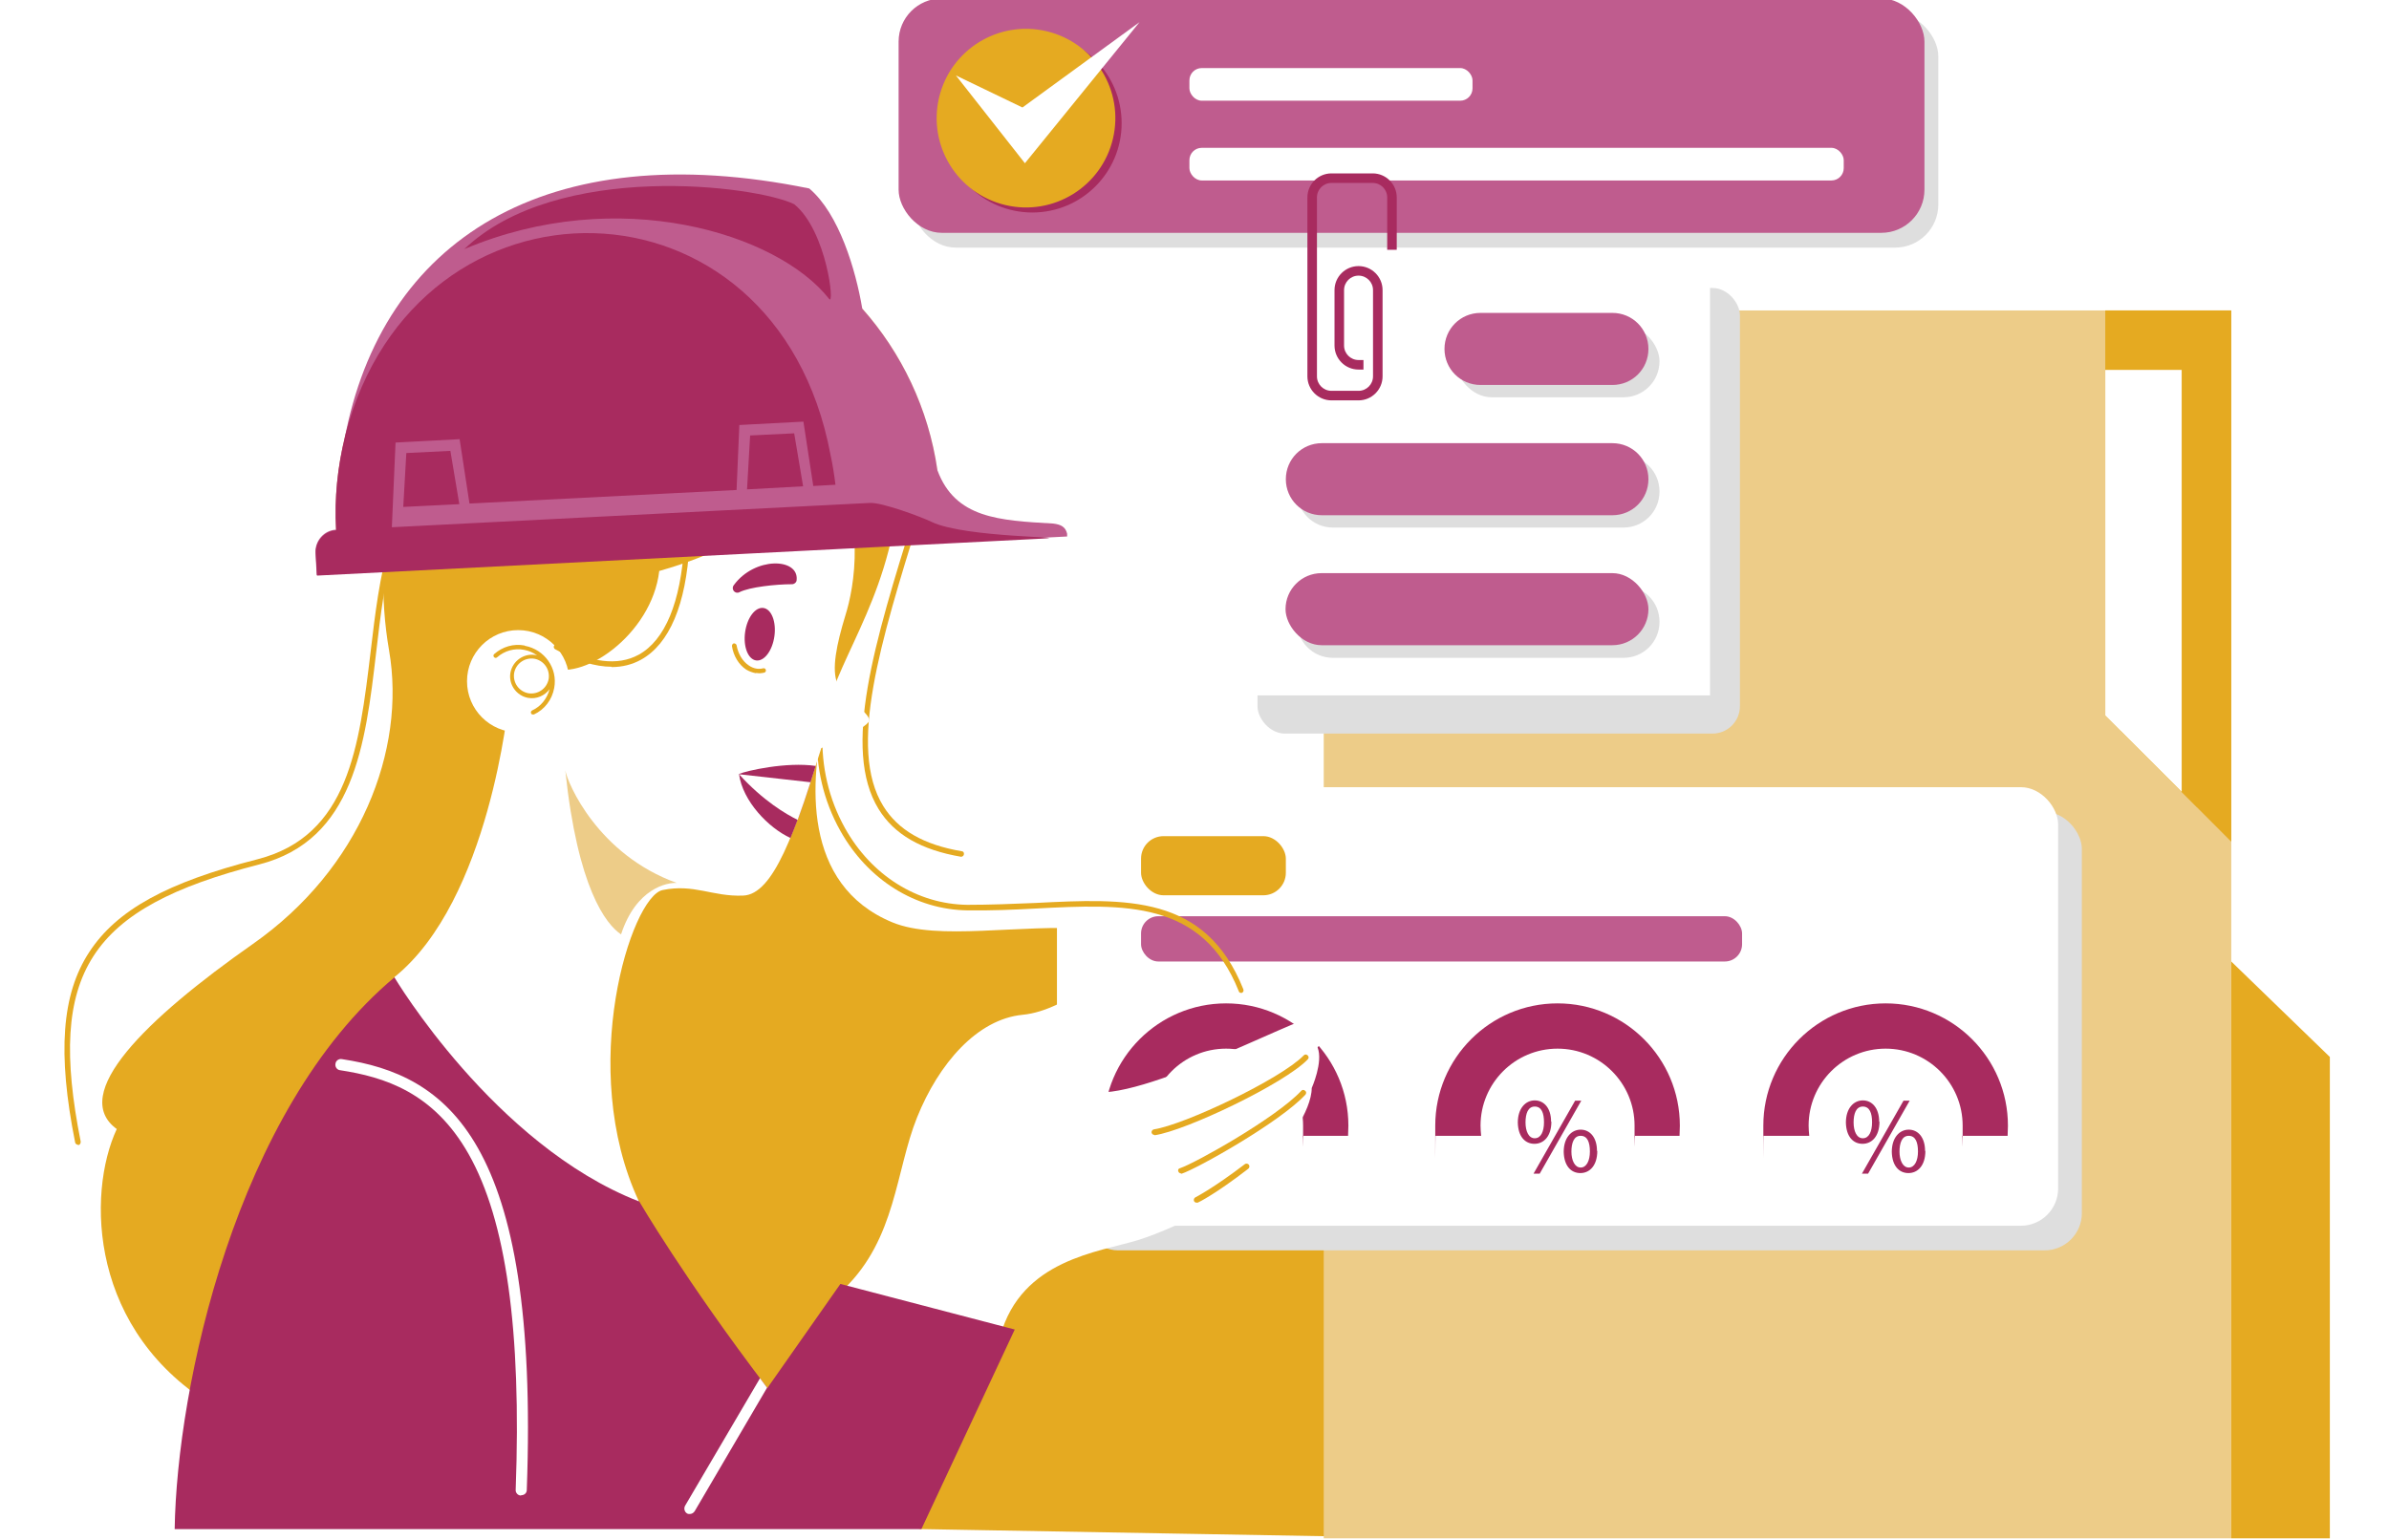 <svg xmlns="http://www.w3.org/2000/svg" xmlns:xlink="http://www.w3.org/1999/xlink" viewBox="0 0 775.5 500"><defs><style>      .cls-1, .cls-2, .cls-3, .cls-4, .cls-5, .cls-6, .cls-7, .cls-8, .cls-9 {        stroke-width: 0px;      }      .cls-1, .cls-2, .cls-6 {        fill-rule: evenodd;      }      .cls-1, .cls-3 {        fill: #a82b5f;      }      .cls-2, .cls-5 {        fill: #bf5c8e;      }      .cls-10 {        mix-blend-mode: multiply;      }      .cls-4 {        fill: #e5aa21;      }      .cls-6 {        fill: #fff9b1;      }      .cls-7 {        fill: #edcc88;      }      .cls-11 {        isolation: isolate;      }      .cls-8 {        fill: #dedede;      }      .cls-9 {        fill: #fff;      }    </style></defs><g class="cls-11"><g id="Layer_1" data-name="Layer 1"><g><path class="cls-4" d="M70.1,457c-41.2-24.3-42-69.3-32.2-90.4-15.5-11.3,9.4-35.7,44.2-60.1,34.8-24.4,49.8-62.9,44.2-95.3-5.6-32.4-1.4-84.1,49.8-96.3,14.1-11.7,48.8-1.4,48.8-1.4,42.7-13.2,68.6,2,67.2,40-1.4,38-19.5,58.3-24.3,78.9-4.9,20.6-7.7,54.9,21.9,67.1,29.6,12.2,105.7-22.5,110.4,47.9,49.8,42.7,68.8,132.2,34.5,151.5l-135.5-2.4-229-39.5Z"></path><g><g><g class="cls-10"><rect class="cls-8" x="296.2" y="4.3" width="333" height="76.1" rx="14" ry="14"></rect></g><rect class="cls-5" x="291.7" y="-.5" width="333" height="76.1" rx="14" ry="14"></rect><ellipse class="cls-9" cx="331.7" cy="37.6" rx="26" ry="26"></ellipse><rect class="cls-9" x="386.1" y="22.1" width="91.9" height="10.6" rx="4" ry="4"></rect><rect class="cls-9" x="386.1" y="48" width="212.4" height="10.6" rx="4" ry="4"></rect></g><g><g class="cls-10"><circle class="cls-3" cx="335.1" cy="40" r="29"></circle></g><circle class="cls-4" cx="332.9" cy="38.4" r="29" transform="translate(219.1 353.5) rotate(-76.7)"></circle><polygon class="cls-9" points="310.3 24.5 332.7 53 369.9 7.2 331.9 34.9 310.3 24.5"></polygon></g></g><g><rect class="cls-7" x="429.7" y="100.8" width="294.6" height="398.7"></rect><polygon class="cls-4" points="724.3 499.5 756.3 499.5 756.3 343.2 724.3 312.2 724.3 499.5"></polygon><g><g class="cls-10"><rect class="cls-8" x="408.2" y="93.5" width="156.6" height="144.7" rx="8.9" ry="8.9"></rect></g><rect class="cls-9" x="398.5" y="81.1" width="156.6" height="144.7"></rect><path class="cls-3" d="M441,130h-8.8c-4.3,0-7.8-3.5-7.8-7.8v-58.1c0-4.3,3.5-7.8,7.8-7.8h13.4c4.3,0,7.8,3.5,7.8,7.8v17h-3.1v-17c0-2.6-2.1-4.7-4.7-4.7h-13.4c-2.6,0-4.7,2.1-4.7,4.7v58.1c0,2.6,2.1,4.7,4.7,4.7h8.8c2.6,0,4.7-2.1,4.7-4.7v-28c0-2.6-2.1-4.7-4.7-4.7s-4.7,2.1-4.7,4.7v18c0,2.6,2.1,4.7,4.7,4.7h1.6v3.1h-1.6c-4.3,0-7.8-3.5-7.8-7.8v-18c0-4.3,3.5-7.8,7.8-7.8s7.8,3.5,7.8,7.8v28c0,4.3-3.5,7.8-7.8,7.8Z"></path><g><g class="cls-10"><rect class="cls-8" x="472.5" y="105.6" width="66.2" height="23.4" rx="11.7" ry="11.7"></rect></g><path class="cls-5" d="M523.4,125h-42.8c-6.5,0-11.7-5.2-11.7-11.7h0c0-6.5,5.2-11.7,11.7-11.7h42.8c6.5,0,11.7,5.2,11.7,11.7h0c0,6.5-5.2,11.7-11.7,11.7Z"></path></g><g><g class="cls-10"><path class="cls-8" d="M527,171.3h-94.3c-6.5,0-11.7-5.2-11.7-11.7h0c0-6.5,5.2-11.7,11.7-11.7h94.3c6.5,0,11.7,5.2,11.7,11.7h0c0,6.5-5.2,11.7-11.7,11.7Z"></path></g><path class="cls-5" d="M523.4,167.3h-94.3c-6.5,0-11.7-5.2-11.7-11.7h0c0-6.5,5.2-11.7,11.7-11.7h94.3c6.5,0,11.7,5.2,11.7,11.7h0c0,6.5-5.2,11.7-11.7,11.7Z"></path></g><g><g class="cls-10"><path class="cls-8" d="M527,213.6h-94.3c-6.5,0-11.7-5.2-11.7-11.7h0c0-6.5,5.2-11.7,11.7-11.7h94.3c6.5,0,11.7,5.2,11.7,11.7h0c0,6.5-5.2,11.7-11.7,11.7Z"></path></g><rect class="cls-5" x="417.3" y="186.1" width="117.8" height="23.4" rx="11.7" ry="11.7"></rect></g></g><polygon class="cls-4" points="683.4 232.3 724.3 273.3 724.3 100.8 683.4 100.8 683.4 232.3"></polygon><polygon class="cls-4" points="688.5 237.4 713.3 262.2 713.3 129.6 688.5 129.6 688.5 237.4"></polygon><polygon class="cls-9" points="683.4 232.3 708.2 257.1 708.2 120.1 683.4 120.1 683.4 232.3"></polygon></g><g><g class="cls-10"><rect class="cls-8" x="350.8" y="263.6" width="325" height="142.4" rx="12.1" ry="12.1"></rect></g><rect class="cls-9" x="343.1" y="255.6" width="325" height="142.4" rx="12.1" ry="12.1"></rect><rect class="cls-4" x="370.4" y="271.5" width="47" height="19.2" rx="7.3" ry="7.3"></rect><rect class="cls-5" x="370.4" y="297.5" width="195.1" height="14.7" rx="5.6" ry="5.6"></rect><path class="cls-3" d="M505.6,325.8c-21.9,0-39.7,17.8-39.7,39.7s0,2.2.1,3.3h14.8c-.1-1.1-.2-2.2-.2-3.3,0-13.8,11.2-25,25-25s25,11.2,25,25,0,2.2-.2,3.3h14.8c0-1.1.1-2.2.1-3.3,0-21.9-17.8-39.7-39.7-39.7Z"></path><path class="cls-3" d="M503.6,364.2c0,4.8-2.5,7.2-5.5,7.2s-5.3-2.3-5.4-6.9c0-4.6,2.5-7.2,5.5-7.2s5.3,2.5,5.3,6.9ZM495.2,364.4c0,2.9,1,5.2,3,5.2s3-2.2,3-5.2-.8-5.1-3-5.1-3,2.3-3,5.2ZM497.8,381.1l13.5-23.7h2l-13.5,23.7h-2ZM518.5,373.7c0,4.8-2.5,7.2-5.5,7.2s-5.3-2.3-5.4-6.9c0-4.6,2.5-7.2,5.5-7.2s5.3,2.5,5.3,6.9ZM510.1,373.9c0,2.9,1.1,5.2,3,5.2s3-2.2,3-5.2-.8-5.1-3-5.1-3,2.3-3,5.2Z"></path><path class="cls-3" d="M612.1,325.8c-21.9,0-39.7,17.8-39.7,39.7s0,2.2.1,3.3h14.8c-.1-1.1-.2-2.2-.2-3.3,0-13.8,11.2-25,25-25s25,11.2,25,25,0,2.2-.2,3.3h14.8c0-1.1.1-2.2.1-3.3,0-21.9-17.8-39.7-39.7-39.7Z"></path><path class="cls-3" d="M610.1,364.2c0,4.8-2.5,7.2-5.5,7.2s-5.3-2.3-5.4-6.9c0-4.6,2.5-7.2,5.5-7.2s5.3,2.5,5.3,6.9ZM601.7,364.4c0,2.9,1,5.2,3,5.2s3-2.2,3-5.2-.8-5.1-3-5.1-3,2.3-3,5.2ZM604.4,381.1l13.5-23.7h2l-13.5,23.7h-2ZM625,373.7c0,4.8-2.5,7.2-5.5,7.2s-5.3-2.3-5.4-6.9c0-4.6,2.5-7.2,5.5-7.2s5.3,2.5,5.3,6.9ZM616.6,373.9c0,2.9,1.1,5.2,3,5.2s3-2.2,3-5.2-.8-5.1-3-5.1-3,2.3-3,5.2Z"></path><path class="cls-3" d="M398,325.8c-21.9,0-39.7,17.8-39.7,39.7s0,2.2.1,3.3h14.8c-.1-1.1-.2-2.2-.2-3.3,0-13.8,11.2-25,25-25s25,11.2,25,25,0,2.2-.2,3.3h14.8c0-1.1.1-2.2.1-3.3,0-21.9-17.8-39.7-39.7-39.7Z"></path><path class="cls-3" d="M395.9,364.2c0,4.8-2.5,7.2-5.5,7.2s-5.3-2.3-5.4-6.9c0-4.6,2.5-7.2,5.5-7.2s5.3,2.5,5.3,6.9ZM387.5,364.4c0,2.9,1,5.2,3,5.2s3-2.2,3-5.2-.8-5.1-3-5.1-3,2.3-3,5.2ZM390.2,381.1l13.5-23.7h2l-13.5,23.7h-2ZM410.9,373.7c0,4.8-2.5,7.2-5.5,7.2s-5.3-2.3-5.4-6.9c0-4.6,2.5-7.2,5.5-7.2s5.3,2.5,5.3,6.9ZM402.5,373.9c0,2.9,1.1,5.2,3,5.2s3-2.2,3-5.2-.8-5.1-3-5.1-3,2.3-3,5.2Z"></path></g><path class="cls-4" d="M402.9,322.4c-.4,0-.7-.2-.8-.6-11.8-29.5-36.9-28.3-65.9-26.8-7.2.4-14.6.7-22.1.6-16.9-.2-32.4-9.9-41.3-25.8-11-19.6-10-43.8,2.5-64.8.3-.4.8-.6,1.2-.3.4.3.6.8.3,1.2-12.2,20.5-13.1,44-2.5,63,8.6,15.4,23.5,24.7,39.7,24.9,7.4,0,14.8-.3,22-.6,29.7-1.5,55.3-2.8,67.6,28,.2.5,0,1-.5,1.2-.1,0-.2,0-.3,0Z"></path><path class="cls-4" d="M312.2,278.2s-.1,0-.2,0c-12.9-2.2-21.7-7.2-26.8-15.5-12-19.5-1.2-54.5,11.4-95l1.5-4.8c.1-.5.7-.7,1.1-.6.5.1.7.7.6,1.1l-1.5,4.8c-12.4,40.1-23.2,74.7-11.6,93.5,4.8,7.8,13.1,12.6,25.5,14.7.5,0,.8.5.7,1,0,.4-.5.8-.9.8Z"></path><path class="cls-4" d="M25.3,371.7c-.4,0-.8-.3-.9-.7-5.8-29.1-4.4-48.2,4.6-61.9,8.9-13.6,25.2-22.6,54.6-30.1,29.6-7.6,33-36.6,36.7-67.3,2.9-24.5,5.9-49.9,23.7-62.8.4-.3,1-.2,1.3.2.3.4.2,1-.2,1.3-17.2,12.4-20.2,37.4-23,61.5-3.5,29.9-7.2,60.9-38,68.8-55.3,14.2-68.8,35.2-57.9,90,0,.5-.2,1-.7,1.1,0,0-.1,0-.2,0Z"></path><g><path class="cls-9" d="M274,418.5c16.9-16.4,16.7-38.3,23.7-55.7,7-17.4,19.5-31.9,34.3-33.3,14.8-1.4,29.8-17.1,35.2-16.9,5.4.2,4.9,11.3-7.3,20.9-12.2,9.6-16,15.8-8,20.2,12.9,7,70.5-24.2,74.2-23.2,3.8.9,4.5,6.6,1.6,9.6,1.9,4.7-1.9,13.2-1.9,13.2,0,7.3-8.5,19.3-13.2,22.8-1.4,8.2-30.1,22.5-43,26.5-12.9,4-38,6.3-44.9,31.2l-51-15.3Z"></path><g class="cls-10"><path class="cls-4" d="M374.7,368.5c-.4,0-.8-.3-.9-.8,0-.5.3-.9.8-1,9.9-1.5,41.1-16.3,48.6-24,.3-.4.9-.4,1.3,0s.4.9,0,1.3c-7.6,7.9-39.5,23.1-49.6,24.6,0,0,0,0-.1,0Z"></path></g><g class="cls-10"><path class="cls-4" d="M383.4,381c-.4,0-.7-.2-.9-.6-.2-.5,0-1,.6-1.1,5-1.7,31.1-16.3,39.3-25.1.3-.4.9-.4,1.3,0,.4.3.4.9,0,1.3-8.4,9-35,23.9-40.1,25.6,0,0-.2,0-.3,0Z"></path></g><g class="cls-10"><path class="cls-4" d="M388.4,390.5c-.3,0-.7-.2-.8-.5-.2-.4,0-1,.4-1.2,0,0,5.6-2.8,16.1-10.8.4-.3,1-.2,1.3.2.3.4.2,1-.2,1.3-10.6,8.2-16.1,10.9-16.4,11-.1,0-.3,0-.4,0Z"></path></g></g><path class="cls-3" d="M128.1,317.3c-51.7,43.2-70.7,133.4-71.4,179.2h242.4l30.3-64.8-56.6-14.8-23.7,33.8c-26.8-35.2-41.6-60.6-41.6-60.6l-50-56.4-29.4-16.4Z"></path><path class="cls-9" d="M268.8,144.2c12.7,24.3,8.5,46.5,5.6,55.7-2.8,9.2-4.6,17.6-2.5,22.2,2.1,4.6,10.9,9.5,10.2,12-.7,2.5-15.5,8.8-15.5,8.8-8.5,27.1-15.5,47.6-25.4,47.9-9.9.4-15.9-3.9-26.1-1.8-10.2,2.1-27.9,57.9-7.7,101.1-47-18.3-79.4-72.8-79.4-72.8,31-24.9,37.1-89.2,37.1-89.2l12.7-11.7c10.8,5.6,33.8-10.3,36.2-31,38-10.8,55-31.5,54.7-41.1Z"></path><ellipse class="cls-3" cx="246.5" cy="205.8" rx="8.6" ry="4.8" transform="translate(8.9 421.8) rotate(-82.1)"></ellipse><g class="cls-10"><path class="cls-4" d="M245.4,218.6c-1.1-.2-2.2-.6-3.2-1.2-2.4-1.6-4.1-4.4-4.6-7.6,0-.4.2-.8.6-.9.4,0,.8.2.9.6.5,2.8,1.9,5.2,4,6.6,1.5,1,3.1,1.3,4.6.9.4-.1.8.1.9.5.1.4-.1.8-.5.9-.9.2-1.8.3-2.6.1Z"></path></g><path class="cls-3" d="M257,189.7c-5,0-13.7.9-17,2.6-1.4.7-2.8-1-1.8-2.3,6.8-9.3,21.1-8.9,20.4-1.7,0,.8-.8,1.4-1.5,1.4Z"></path><g><circle class="cls-9" cx="168.2" cy="221.2" r="16.6"></circle><g class="cls-10"><path class="cls-4" d="M170.3,209.6c-3.6-.7-7.2.4-9.9,2.8-.3.3-.3.7,0,1,.3.3.7.3,1,0,2.4-2.1,5.6-3,8.7-2.4,1.6.3,3,.9,4.2,1.8-.1,0-.3,0-.4-.1-3.8-.7-7.5,1.9-8.2,5.7-.7,3.8,1.9,7.5,5.7,8.2,2.8.5,5.4-.7,7-2.8-.8,3-2.8,5.6-5.7,6.9-.3.2-.5.6-.3.9,0,.2.3.4.5.4.1,0,.3,0,.4,0,3.5-1.6,5.9-4.8,6.6-8.6,1.2-6.4-3.1-12.5-9.5-13.7ZM171.5,225.1c-3.1-.6-5.1-3.5-4.6-6.6.6-3.1,3.5-5.1,6.6-4.6,3.1.6,5.1,3.5,4.6,6.6-.6,3.1-3.5,5.1-6.6,4.6Z"></path></g></g><path class="cls-7" d="M219.7,286.7c-25.6-9.2-35.5-32.4-36.2-36.6,4,38.3,13.2,50,18.1,53.3,4.9-15,15-16.9,18.1-16.7Z"></path><image width="66" height="122" transform="translate(266.6 213.7) scale(.2)"></image><path class="cls-3" d="M239.9,251.4c1.2,8.7,9.5,17.4,16.7,20.7,2.7-6.5,5.4-14.5,8.2-23.4-9.6-1.4-22.6,1.6-24.9,2.6Z"></path><path class="cls-9" d="M258.9,266.3c1.4-3.8,2.8-7.9,4.2-12.3-9.6-1.1-23.2-2.6-23.2-2.6,7.8,8.6,15.3,13,19,14.8Z"></path><path class="cls-4" d="M198.6,216.5c-5.4,0-11.6-1.9-18.4-5.7-.4-.2-.6-.8-.3-1.2.2-.4.8-.6,1.2-.3,10.6,5.9,19.4,7,26.2,3.3,8.6-4.7,13.7-17.1,14.8-35.7,0-.5.5-.9.9-.8.5,0,.9.5.8.9-1.1,19.3-6.5,32.1-15.7,37.2-2.9,1.6-6.1,2.4-9.6,2.4Z"></path><g><path class="cls-6" d="M201.8,67.2c54.2-2.8,100.5,39.7,103.4,94.8l-196.1,10c-3-55.1,38.5-102,92.7-104.8h0Z"></path><path class="cls-2" d="M109.1,172c-.5-10.1.4-19.9,2.7-29.2,12.1-64.8,65.3-99.1,150.9-81.6,9.7,8.2,15.1,26.5,17.2,39h0c12.7,14.3,21.5,32.4,24.4,52.5,5.8,15.6,20,16.3,37.6,17.3,2.5.3,4,1.1,4.5,3.3v.9s-105,5.4-105,5.4l-33.5,1.7-105.1,5.4-.4-7.2c-.2-3.9,2.8-7.3,6.6-7.5h0Z"></path><path class="cls-1" d="M269.1,97c-16.7-21.2-68.4-37.3-118.4-16.1,30.3-28.9,94.9-20.6,107.1-14.6,10.6,8.6,13.3,33.7,11.3,30.7h0Z"></path><polygon class="cls-1" points="242.5 158.9 260.7 157.9 257.8 140.7 243.5 141.4 242.5 158.9"></polygon><path class="cls-1" d="M109.1,172c-.6-10.5.5-20.5,3-30.8,22.9-88.9,139.8-87.9,157.5,6.5.7,3.2,1.2,6.4,1.6,9.7l-7.2.4-3.2-20.9-20.8,1.1-.9,21.1-86.7,4.4-3.2-20.9c-6.9.4-13.9.7-20.8,1.1l-1.2,27.5,155.2-7.9c3.9-.2,16.6,4.5,20.1,6.2,10.9,5.2,47.6,4.8,35.7,5.4l-235.3,12-.4-7.2c-.2-3.9,2.8-7.3,6.6-7.5h0ZM130.9,164.6l18.2-.9-2.9-17.3-14.3.7h0l-1,17.5Z"></path></g><path class="cls-9" d="M246.7,447.5c0,0,0,.1-.1.2l-24.2,41.2c-.5.9-.2,2,.6,2.5.3.2.6.2.9.2.6,0,1.2-.3,1.6-.9l23.5-40.1-2.3-3.1Z"></path><path class="cls-9" d="M169.1,485.6s0,0,0,0c-1,0-1.8-.9-1.7-1.9,1.9-51.8-3.1-87.5-15.3-109-11.4-20.1-27.4-25-41.7-27.2-1-.1-1.7-1.1-1.5-2.1.1-1,1.1-1.7,2.1-1.5,33.7,5.1,64.2,25.6,60,139.9,0,1-.8,1.7-1.8,1.7Z"></path></g></g></g></svg>